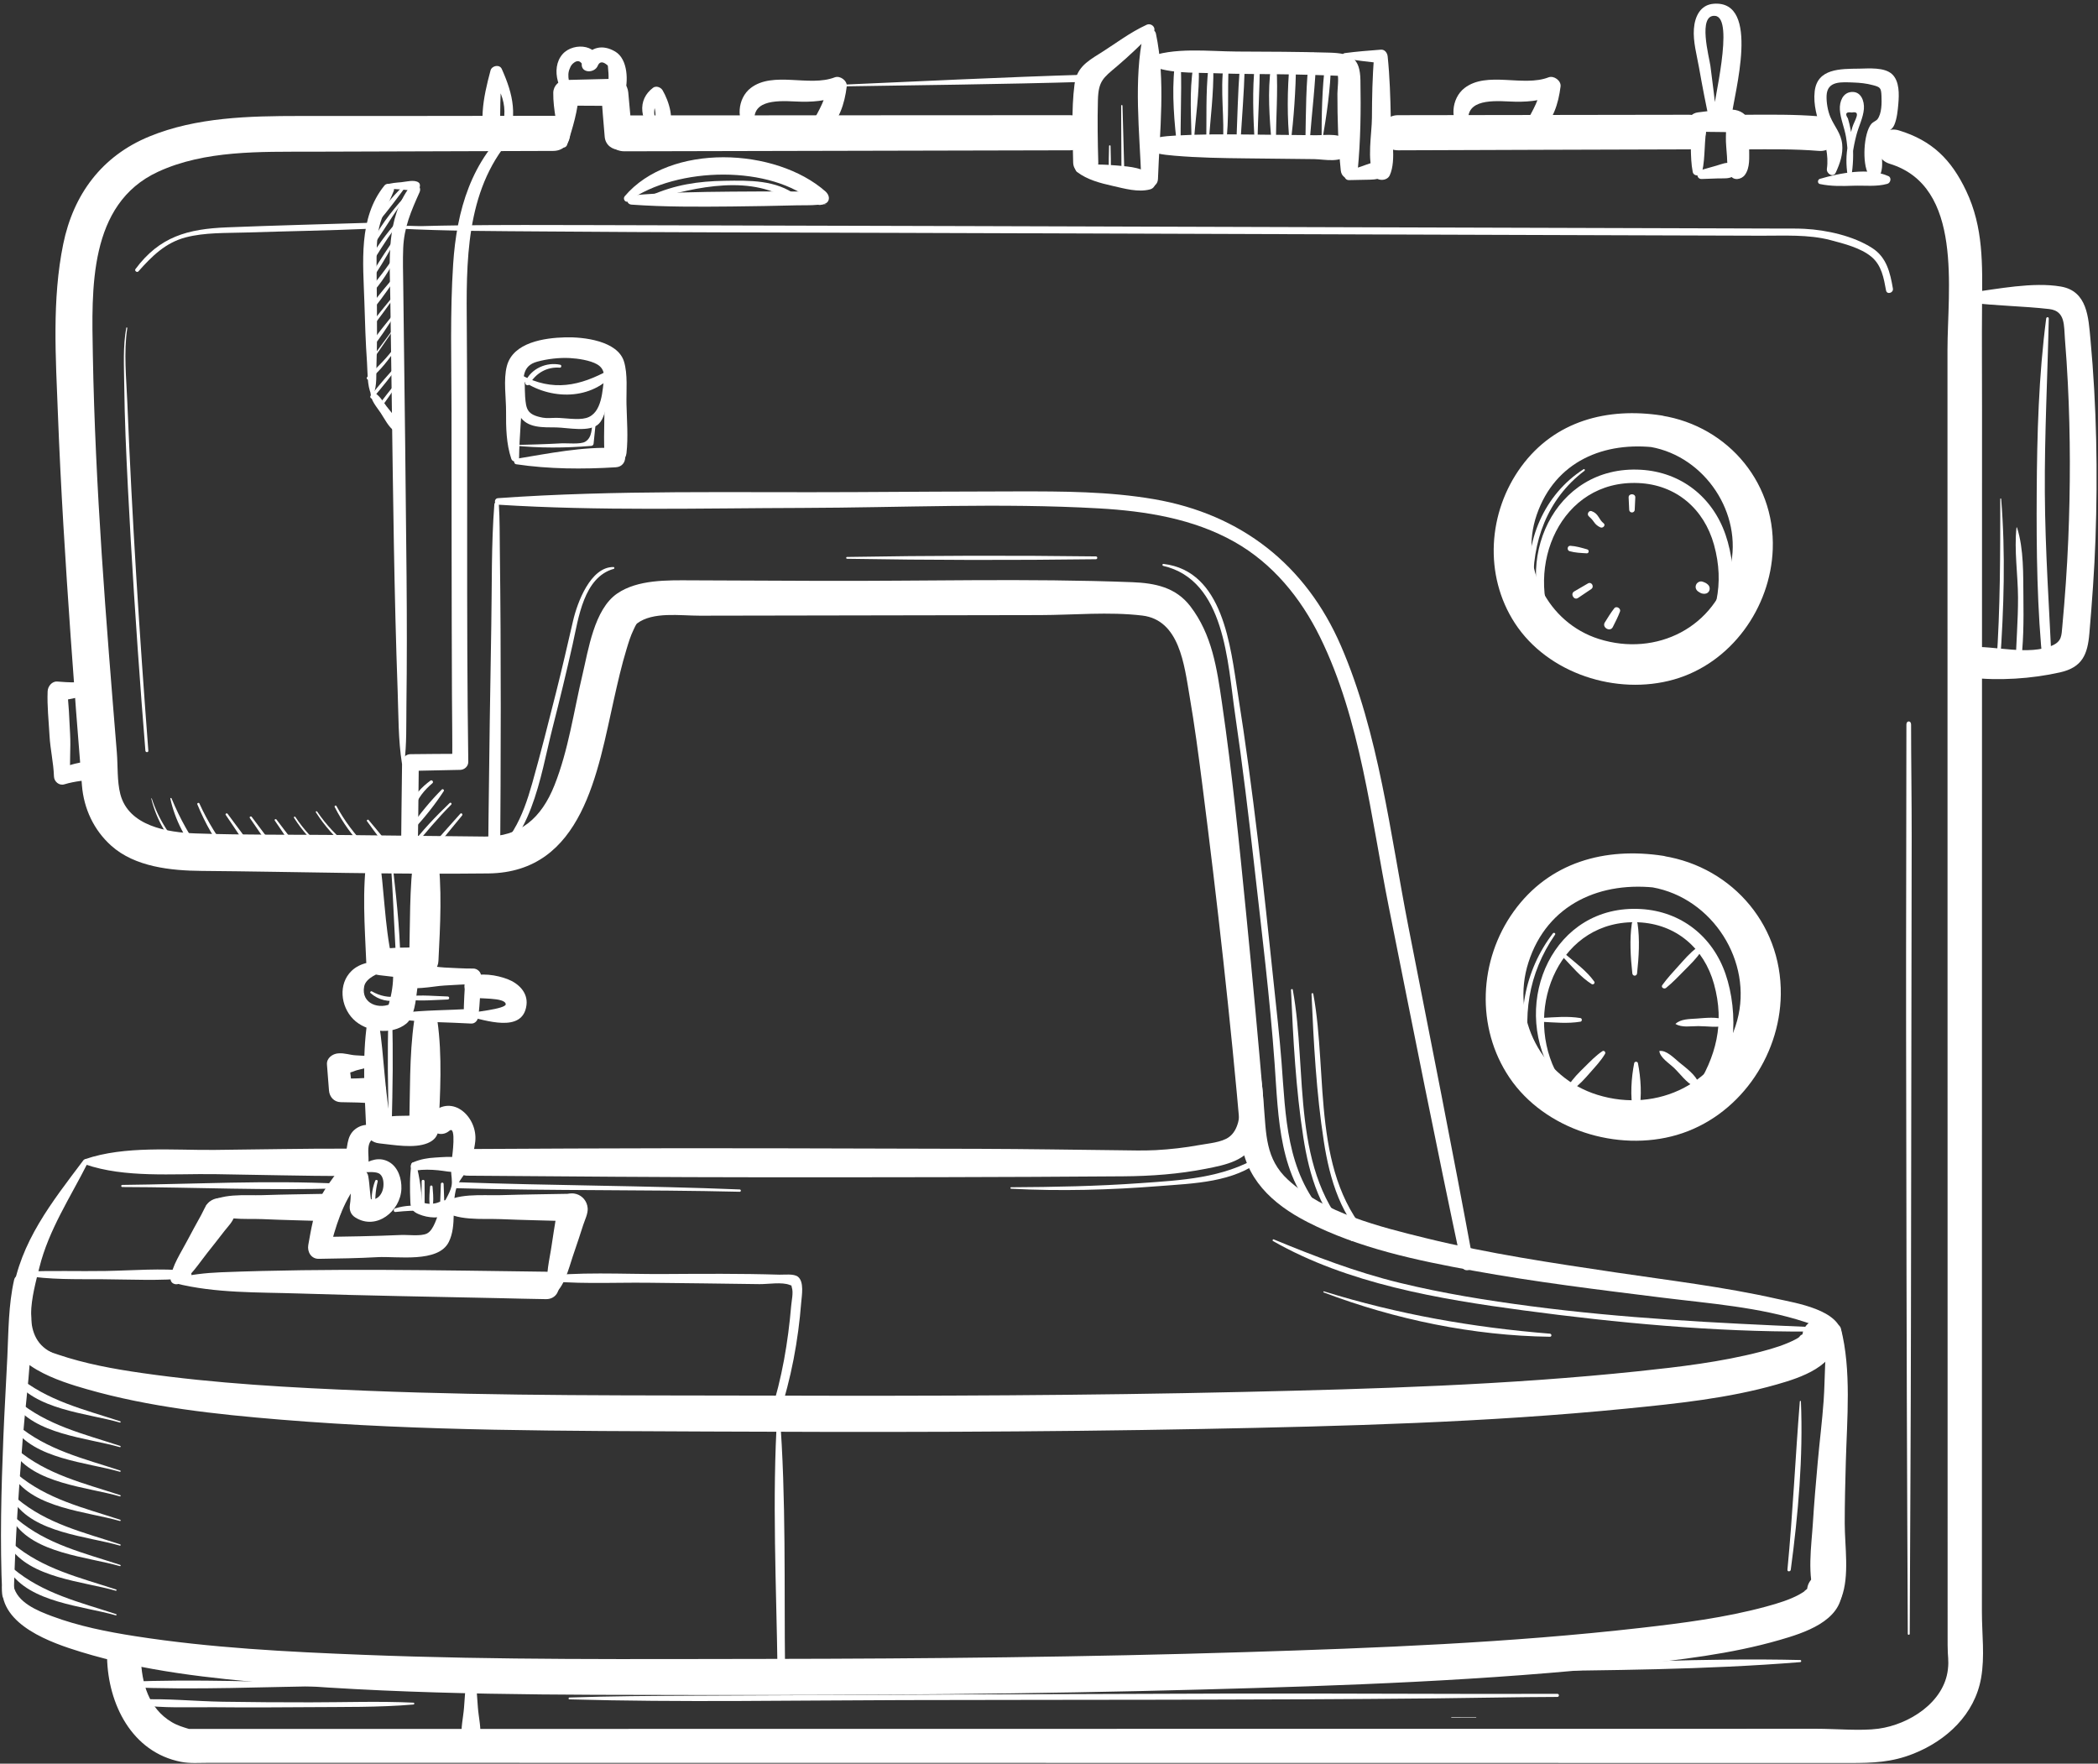 <?xml version="1.0" encoding="UTF-8" standalone="no"?><svg xmlns="http://www.w3.org/2000/svg" xmlns:xlink="http://www.w3.org/1999/xlink" fill="#ffffff" height="429.9" preserveAspectRatio="xMidYMid meet" version="1" viewBox="244.2 268.4 511.4 429.9" width="511.4" zoomAndPan="magnify"><rect x="244.2" y="268.4" width="511.4" height="429.9" fill="#333333" stroke="none"/><g id="change1_1"><path d="M 277.945 334.543 C 281.238 330.848 284.523 327.555 289.465 326.262 C 294.133 325.043 299.234 325.23 304.027 325.078 C 314.227 324.754 324.43 324.594 334.625 324.148 C 335.555 324.109 335.562 322.668 334.625 322.695 C 322.918 323.062 311.203 323.352 299.5 323.82 C 289.961 324.203 283.113 326.055 277.223 333.984 C 276.91 334.402 277.598 334.934 277.945 334.543" fill="inherit"/><path d="M 341.07 324.105 C 353.027 324.75 365.012 324.723 376.98 324.82 C 405.617 325.051 434.262 325.07 462.898 325.164 C 496.734 325.277 530.566 325.387 564.402 325.5 C 592.496 325.59 620.59 325.684 648.684 325.777 C 656.953 325.805 665.223 325.828 673.492 325.855 C 679.059 325.875 685.012 325.504 690.398 326.93 C 693.68 327.797 697.758 328.816 700.375 330.996 C 702.852 333.062 703.383 336.176 703.934 339.191 C 704.133 340.289 705.793 339.82 705.605 338.73 C 704.938 334.844 704.082 331.148 700.598 328.887 C 696.008 325.906 689.445 324.453 684.047 324.176 C 682.426 324.09 680.789 324.117 679.164 324.113 C 672.969 324.094 666.773 324.074 660.582 324.055 C 634.457 323.977 608.328 323.898 582.203 323.82 C 547.953 323.715 513.699 323.613 479.449 323.508 C 448.797 323.414 418.145 323.34 387.492 323.266 C 377.137 323.238 366.773 323.207 356.414 323.328 C 353.23 323.363 350.043 323.434 346.859 323.516 C 345.355 323.555 343.168 323.246 341.723 323.715 C 341.539 323.777 341.27 323.738 341.07 323.746 C 340.84 323.758 340.84 324.094 341.07 324.105" fill="inherit"/><path d="M 731.777 390.004 C 731.77 403.367 731.789 416.68 730.844 430.02 C 730.805 430.582 731.68 430.578 731.719 430.02 C 732.66 416.727 733.082 403.305 731.996 390.004 C 731.984 389.867 731.777 389.863 731.777 390.004" fill="inherit"/><path d="M 735.73 397.02 C 735.141 402.57 736.074 408.41 736.105 414.008 C 736.133 419.691 735.609 425.336 735.516 431.008 C 735.504 431.641 736.551 431.82 736.648 431.16 C 737.484 425.52 737.484 419.699 737.418 414.008 C 737.352 408.465 737.547 402.324 735.867 397.004 C 735.844 396.922 735.738 396.945 735.73 397.02" fill="inherit"/><path d="M 630.199 382.777 C 620.523 389.004 615.836 400.336 616.996 411.652 C 617.059 412.262 617.988 412.289 617.969 411.652 C 617.574 400.5 621.324 390.031 630.422 383.156 C 630.641 382.992 630.441 382.621 630.199 382.777" fill="inherit"/><path d="M 622.727 495.918 C 615.871 504.828 613.395 517.008 617.047 527.746 C 617.176 528.125 617.738 527.973 617.648 527.578 C 615.094 516.398 616.691 505.746 623.254 496.227 C 623.48 495.895 622.961 495.617 622.727 495.918" fill="inherit"/><path d="M 709.703 666.664 C 709.812 641.676 709.965 616.684 710.004 591.695 C 710.062 551.895 710.121 512.09 710.184 472.289 C 710.195 463.215 710.039 454 710.039 445 C 710.039 444 708.898 444 708.898 445 C 708.898 470 708.785 495.004 708.824 519.973 C 708.887 559.773 708.934 599.574 709.113 639.375 C 709.152 648.473 709.191 657.566 709.234 666.66 C 709.234 666.965 709.699 666.965 709.703 666.664" fill="inherit"/><path d="M 344.977 683.434 C 336.617 683.039 328.211 683.355 319.848 683.355 C 312.734 683.359 305.621 683.32 298.512 683.207 C 291.723 683.102 284.758 682.352 277.984 682.672 C 277.305 682.703 277.062 683.812 277.812 683.93 C 283.918 684.859 290.41 684.488 296.574 684.547 C 304.125 684.617 311.676 684.598 319.227 684.531 C 327.785 684.457 336.441 684.613 344.977 683.887 C 345.262 683.859 345.27 683.445 344.977 683.434" fill="inherit"/><path d="M 326 678.617 C 309.062 678.473 291.918 677.582 275 678.359 C 274.176 678.398 274.176 679.602 275 679.641 C 291.918 680.418 309.062 679.527 326 679.383 C 326.492 679.379 326.492 678.621 326 678.617" fill="inherit"/><path d="M 383.008 682.629 C 410.031 683.395 437.121 682.875 464.152 682.809 C 507.461 682.703 550.777 682.816 594.086 682.387 C 603.996 682.289 613.918 682.062 623.828 682.035 C 624.309 682.031 624.312 681.281 623.828 681.285 C 596.785 681.367 569.73 681.145 542.684 681.219 C 499.371 681.344 456.062 681.504 412.75 681.73 C 402.832 681.781 392.922 681.836 383.008 682.176 C 382.719 682.188 382.715 682.621 383.008 682.629" fill="inherit"/><path d="M 598 687.062 C 600 687.059 602 687.059 604 687.055 C 604.07 687.055 604.07 686.945 604 686.945 C 602 686.941 600 686.941 598 686.938 C 597.922 686.938 597.918 687.062 598 687.062" fill="inherit"/><path d="M 273.508 614.852 C 264.578 611.922 255.633 609.848 248.316 603.676 C 247.883 603.309 247.137 603.777 247.48 604.32 C 252.445 612.074 265.445 612.859 273.426 615.152 C 273.617 615.211 273.699 614.914 273.508 614.852" fill="inherit"/><path d="M 273.508 620.852 C 264.578 617.922 255.633 615.848 248.316 609.676 C 247.883 609.309 247.137 609.777 247.48 610.32 C 252.445 618.074 265.445 618.859 273.426 621.152 C 273.617 621.211 273.699 620.914 273.508 620.852" fill="inherit"/><path d="M 273.508 626.852 C 264.578 623.922 255.633 621.848 248.316 615.676 C 247.883 615.309 247.137 615.777 247.48 616.32 C 252.445 624.074 265.445 624.859 273.426 627.152 C 273.617 627.211 273.699 626.914 273.508 626.852" fill="inherit"/><path d="M 273.508 632.852 C 264.578 629.922 255.633 627.848 248.316 621.676 C 247.883 621.309 247.137 621.777 247.48 622.32 C 252.445 630.074 265.445 630.859 273.426 633.152 C 273.617 633.211 273.699 632.914 273.508 632.852" fill="inherit"/><path d="M 273.508 638.852 C 264.578 635.922 255.633 633.848 248.316 627.676 C 247.883 627.309 247.137 627.777 247.48 628.32 C 252.445 636.074 265.445 636.859 273.426 639.152 C 273.617 639.211 273.699 638.914 273.508 638.852" fill="inherit"/><path d="M 273.508 644.852 C 264.578 641.922 255.633 639.848 248.316 633.676 C 247.883 633.309 247.137 633.777 247.48 634.32 C 252.445 642.074 265.445 642.859 273.426 645.152 C 273.617 645.211 273.699 644.914 273.508 644.852" fill="inherit"/><path d="M 273.508 649.852 C 264.578 646.922 255.633 644.848 248.316 638.676 C 247.883 638.309 247.137 638.777 247.48 639.32 C 252.445 647.074 265.445 647.859 273.426 650.152 C 273.617 650.211 273.699 649.914 273.508 649.852" fill="inherit"/><path d="M 272.508 655.852 C 263.578 652.922 254.633 650.848 247.316 644.676 C 246.883 644.309 246.137 644.777 246.48 645.32 C 251.445 653.074 264.445 653.859 272.426 656.152 C 272.617 656.211 272.699 655.914 272.508 655.852" fill="inherit"/><path d="M 272.508 661.852 C 263.578 658.922 254.633 656.848 247.316 650.676 C 246.883 650.309 246.137 650.777 246.48 651.32 C 251.445 659.074 264.445 659.859 272.426 662.152 C 272.617 662.211 272.699 661.914 272.508 661.852" fill="inherit"/><path d="M 274 557.746 C 291.629 557.785 309.391 558.641 327 558.062 C 327.727 558.039 327.723 556.977 327 556.938 C 309.434 556.051 291.59 557.039 274 557.23 C 273.668 557.234 273.668 557.742 274 557.746" fill="inherit"/><path d="M 424.512 558.336 C 401.52 557.395 378.504 557.406 355.508 556.566 C 354.562 556.531 354.562 558.008 355.508 558.035 C 378.504 558.684 401.516 558.352 424.512 558.898 C 424.875 558.906 424.875 558.352 424.512 558.336" fill="inherit"/><path d="M 490.668 558.16 C 502.691 558.793 514.773 558.465 526.77 557.516 C 535.07 556.859 545.016 556.648 551.746 551.07 C 552.188 550.703 551.617 549.996 551.141 550.285 C 542.238 555.633 532.176 556.086 522.027 556.809 C 511.582 557.551 501.141 557.746 490.668 557.801 C 490.438 557.801 490.438 558.148 490.668 558.16" fill="inherit"/><path d="M 339.566 480.352 C 340.172 489 340.355 497.695 341.062 506.328 C 341.102 506.812 341.824 506.828 341.828 506.328 C 341.926 497.688 341.004 488.93 340.035 480.352 C 340.004 480.059 339.547 480.047 339.566 480.352" fill="inherit"/><path d="M 339.691 542.332 C 339.906 533.691 340.07 524.973 339.777 516.332 C 339.758 515.762 338.906 515.762 338.887 516.332 C 338.598 524.973 338.762 533.691 338.973 542.332 C 338.984 542.797 339.68 542.797 339.691 542.332" fill="inherit"/><path d="M 353.332 511.301 C 350.266 511.207 347.055 510.879 344 511.215 C 343.418 511.277 343.418 512.055 344 512.121 C 347.055 512.457 350.266 512.129 353.332 512.035 C 353.805 512.02 353.809 511.312 353.332 511.301" fill="inherit"/><path d="M 334.52 510.465 C 336.48 512.191 338.934 512.734 341.477 512.195 C 342.09 512.062 341.824 511.148 341.219 511.262 C 339.012 511.66 336.77 511.168 334.844 510.051 C 334.59 509.902 334.289 510.262 334.52 510.465" fill="inherit"/><path d="M 335.645 556.234 C 334.793 558.453 334.605 560.762 334.957 563.105 C 335.027 563.574 335.836 563.469 335.785 562.996 C 335.551 560.762 335.73 558.586 336.262 556.402 C 336.363 555.996 335.789 555.855 335.645 556.234" fill="inherit"/><path d="M 346.98 556.332 C 346.969 558.555 346.945 560.777 346.973 563 C 346.98 563.461 347.688 563.465 347.691 563 C 347.723 560.777 347.699 558.555 347.684 556.332 C 347.684 555.883 346.984 555.879 346.98 556.332" fill="inherit"/><path d="M 349.027 557.668 C 348.922 558.984 348.789 560.348 348.895 561.668 C 348.941 562.23 349.727 562.23 349.77 561.668 C 349.879 560.348 349.746 558.984 349.637 557.668 C 349.605 557.273 349.062 557.273 349.027 557.668" fill="inherit"/><path d="M 351.664 557 C 351.59 559 351.52 561 351.445 563 C 351.418 563.715 352.582 563.715 352.555 563 C 352.48 561 352.41 559 352.336 557 C 352.32 556.566 351.68 556.566 351.664 557" fill="inherit"/><path d="M 340.605 563.828 C 343.074 563.57 345.508 563.406 347.992 563.566 C 348.566 563.605 348.707 562.652 348.129 562.555 C 345.57 562.117 342.973 562.16 340.488 562.969 C 340.047 563.109 340.09 563.883 340.605 563.828" fill="inherit"/><path d="M 393.738 406.617 C 388.129 406.555 384.902 415.324 383.891 419.719 C 382.543 425.559 381.203 431.391 379.738 437.203 C 377.875 444.594 376.008 451.988 373.934 459.324 C 371.602 467.566 368.652 474.777 360.629 479.219 C 359.922 479.609 360.539 480.609 361.25 480.285 C 373.848 474.5 375.84 457.762 378.879 445.859 C 380.609 439.078 382.266 432.277 383.793 425.445 C 385.215 419.078 386.449 409.125 393.801 407.062 C 394.047 406.996 393.996 406.621 393.738 406.617" fill="inherit"/><path d="M 527.723 406.332 C 542.852 409.812 543.414 429.922 545.258 442.496 C 547.086 454.949 548.586 467.453 549.996 479.961 C 551.785 495.816 553.758 511.742 554.895 527.664 C 555.832 540.754 555.871 555.609 566.062 565.367 C 566.715 565.992 567.637 565.055 567.047 564.387 C 557.703 553.824 557.598 540.562 556.578 527.262 C 556.09 520.93 555.359 514.602 554.699 508.285 C 552.242 484.66 549.668 460.996 545.941 437.531 C 544.121 426.055 542.445 407.559 527.785 405.855 C 527.512 405.824 527.457 406.27 527.723 406.332" fill="inherit"/><path d="M 380.766 357.312 C 377.418 356.582 373.699 358.234 372.258 361.414 C 371.945 362.098 372.887 362.688 373.281 362.016 C 374.852 359.324 377.52 357.781 380.668 358.02 C 381.07 358.047 381.16 357.398 380.766 357.312" fill="inherit"/><path d="M 369.336 376.988 C 375.684 377.66 381.961 377.609 388.32 377.09 C 388.648 377.062 388.871 376.844 388.895 376.512 C 389.043 374.68 389.309 372.863 389.469 371.035 C 389.504 370.609 388.797 370.508 388.715 370.934 C 388.363 372.75 388.621 375 386.863 376.066 C 385.703 376.77 382.395 376.391 381.023 376.469 C 377.137 376.68 373.23 376.797 369.336 376.879 C 369.266 376.883 369.266 376.984 369.336 376.988" fill="inherit"/><path d="M 274.984 348.301 C 274.141 352.801 274.434 357.613 274.48 362.164 C 274.57 370.527 274.953 378.887 275.375 387.234 C 276.258 404.656 277.395 422.07 278.703 439.465 C 279.004 443.441 279.336 447.414 279.641 451.395 C 279.676 451.852 280.395 451.855 280.359 451.395 C 278.207 423.18 276.391 394.906 275.242 366.633 C 275 360.684 274.316 354.289 275.227 348.363 C 275.25 348.211 275.016 348.141 274.984 348.301" fill="inherit"/><path d="M 450.668 404.602 C 470.871 404.945 491.129 404.977 511.332 404.715 C 511.773 404.711 511.777 404.031 511.332 404.027 C 491.129 403.773 470.871 403.812 450.668 404.164 C 450.387 404.172 450.387 404.598 450.668 404.602" fill="inherit"/><path d="M 349.141 458.668 C 347.145 460.121 344.836 462.383 344.27 464.887 C 344.168 465.336 344.727 465.539 344.984 465.188 C 345.727 464.172 346.238 463.012 347.012 462.008 C 347.773 461.008 348.668 460.105 349.625 459.293 C 349.965 459.004 349.508 458.398 349.141 458.668" fill="inherit"/><path d="M 351.879 460.859 C 349.145 463.602 346.441 466.891 344.246 470.078 C 343.949 470.504 344.605 471 344.957 470.629 C 347.617 467.812 350.258 464.488 352.367 461.238 C 352.566 460.938 352.125 460.609 351.879 460.859" fill="inherit"/><path d="M 353.809 464.141 C 350.383 467.434 347.062 470.902 344.219 474.715 C 343.965 475.055 344.535 475.496 344.809 475.168 C 347.832 471.512 350.84 467.895 354.191 464.527 C 354.441 464.277 354.062 463.895 353.809 464.141" fill="inherit"/><path d="M 356.406 466.746 C 353.688 469.805 350.922 472.832 348.316 475.988 C 347.965 476.418 348.559 477.035 348.938 476.609 C 351.66 473.543 354.23 470.344 356.84 467.18 C 357.086 466.879 356.672 466.449 356.406 466.746" fill="inherit"/><path d="M 554.504 570.91 C 572.715 581.312 594.945 585.055 615.449 587.801 C 638.398 590.871 661.828 593.066 685.004 592.973 C 685.73 592.969 685.727 591.879 685.004 591.848 C 662.344 590.879 639.848 589.746 617.332 586.793 C 606.59 585.383 595.867 583.656 585.336 581.086 C 574.691 578.484 564.777 574.668 554.672 570.508 C 554.438 570.414 554.293 570.789 554.504 570.91" fill="inherit"/><path d="M 566.855 583.434 C 584.27 590.039 603.348 593.996 622.008 594.242 C 622.492 594.246 622.48 593.531 622.008 593.492 C 603.121 591.961 585.039 588.789 566.93 583.18 C 566.762 583.129 566.699 583.375 566.855 583.434" fill="inherit"/><path d="M 682.918 610 C 681.824 623.68 681.207 637.367 679.898 651.035 C 679.848 651.562 680.645 651.539 680.711 651.035 C 682.52 637.547 683.75 623.617 683.184 610 C 683.18 609.828 682.934 609.832 682.918 610" fill="inherit"/><path d="M 683.008 673.039 C 659.766 672.492 636.23 673.734 613.008 674.785 C 612.359 674.816 612.352 675.809 613.008 675.801 C 636.258 675.527 659.828 675.426 683.008 673.555 C 683.336 673.531 683.344 673.051 683.008 673.039" fill="inherit"/><path d="M 281.074 463.07 C 282.371 468.316 285.078 472.949 289.02 476.656 C 289.348 476.965 289.848 476.469 289.516 476.156 C 285.637 472.508 282.84 468.102 281.195 463.035 C 281.172 462.961 281.055 462.992 281.074 463.07" fill="inherit"/><path d="M 285.723 463.078 C 286.844 468.242 289.504 473.375 293.055 477.281 C 293.371 477.629 294 477.164 293.719 476.77 C 290.535 472.371 288.094 468.023 286.008 463 C 285.938 462.828 285.68 462.887 285.723 463.078" fill="inherit"/><path d="M 292.297 464.449 C 294.191 469.059 296.621 473.379 299.73 477.277 C 300.039 477.672 300.738 477.141 300.43 476.738 C 297.422 472.844 294.828 468.727 292.797 464.238 C 292.672 463.961 292.18 464.164 292.297 464.449" fill="inherit"/><path d="M 299.227 467.047 C 301.41 470.176 303.434 473.547 305.895 476.465 C 306.098 476.703 306.48 476.395 306.324 476.133 C 304.402 472.867 301.902 469.852 299.688 466.777 C 299.488 466.504 299.031 466.766 299.227 467.047" fill="inherit"/><path d="M 305.109 467.797 C 307.285 470.93 309.391 474.133 311.684 477.184 C 311.984 477.582 312.664 477.211 312.371 476.781 C 310.211 473.625 307.844 470.602 305.566 467.527 C 305.367 467.258 304.91 467.512 305.109 467.797" fill="inherit"/><path d="M 311.18 468.414 C 313.367 471.551 315.398 474.91 317.844 477.848 C 318.086 478.145 318.566 477.762 318.371 477.441 C 316.383 474.207 313.852 471.223 311.598 468.172 C 311.418 467.926 311 468.156 311.18 468.414" fill="inherit"/><path d="M 315.867 467.742 C 317.84 470.844 320.25 473.582 323.086 475.922 C 323.379 476.164 323.805 475.738 323.508 475.504 C 320.656 473.238 318.215 470.582 316.203 467.547 C 316.066 467.336 315.73 467.527 315.867 467.742" fill="inherit"/><path d="M 321.199 466.41 C 323.359 469.77 325.984 472.734 329.09 475.246 C 329.402 475.5 329.848 475.055 329.531 474.805 C 326.43 472.352 323.734 469.504 321.508 466.23 C 321.379 466.039 321.07 466.215 321.199 466.41" fill="inherit"/><path d="M 325.789 465.121 C 327.703 468.887 330.117 472.25 333.086 475.25 C 333.402 475.57 333.902 475.074 333.582 474.75 C 330.66 471.816 328.188 468.516 326.211 464.879 C 326.059 464.602 325.648 464.848 325.789 465.121" fill="inherit"/><path d="M 333.656 468.559 C 335.781 471.512 337.988 474.398 340.176 477.301 C 340.602 477.863 341.402 477.262 340.949 476.703 C 338.66 473.879 336.391 471.039 334.039 468.266 C 333.863 468.059 333.496 468.336 333.656 468.559" fill="inherit"/><path d="M 558.891 509.699 C 559.406 521.617 560.066 533.855 561.895 545.648 C 563.305 554.766 566.148 564.711 573.551 570.809 C 574.047 571.219 574.738 570.562 574.27 570.09 C 558.535 554.312 563.035 529.715 559.32 509.645 C 559.277 509.398 558.883 509.457 558.891 509.699" fill="inherit"/><path d="M 563.891 510.699 C 564.406 522.617 565.066 534.855 566.895 546.648 C 568.305 555.766 571.148 565.711 578.551 571.809 C 579.047 572.219 579.738 571.562 579.27 571.09 C 563.535 555.312 568.035 530.715 564.32 510.645 C 564.277 510.398 563.883 510.457 563.891 510.699" fill="inherit"/><path d="M 343.527 312.738 C 340.652 315.457 337.625 318.766 335.625 322.195 C 335.41 322.562 335.93 322.992 336.227 322.66 C 338.93 319.641 341.359 316.191 343.809 312.957 C 343.938 312.789 343.672 312.605 343.527 312.738" fill="inherit"/><path d="M 343.98 315.066 C 340.723 318.66 337.312 322.633 335.137 327 C 334.922 327.434 335.512 327.777 335.785 327.379 C 338.574 323.281 340.996 319.094 344.156 315.242 C 344.258 315.121 344.09 314.945 343.98 315.066" fill="inherit"/><path d="M 342.125 321.074 C 339.363 324.16 336.719 327.461 334.633 331.047 C 334.316 331.586 335.141 332.062 335.469 331.535 C 337.645 328.027 339.836 324.609 342.445 321.395 C 342.625 321.172 342.324 320.852 342.125 321.074" fill="inherit"/><path d="M 340.68 326.047 C 338.824 328.844 336.883 331.633 335.203 334.535 C 334.941 334.984 335.609 335.363 335.891 334.938 C 337.738 332.145 339.371 329.164 341.043 326.262 C 341.18 326.023 340.828 325.82 340.68 326.047" fill="inherit"/><path d="M 340.535 330.461 C 338.527 333.816 336.039 336.695 333.688 339.793 C 333.371 340.211 334.043 340.695 334.398 340.344 C 337.109 337.637 339.195 334.078 341.008 330.734 C 341.176 330.426 340.715 330.156 340.535 330.461" fill="inherit"/><path d="M 341.035 334.977 C 338.922 337.535 336.68 340.039 334.746 342.742 C 334.43 343.184 335.156 343.754 335.508 343.328 C 337.617 340.762 339.453 337.949 341.379 335.238 C 341.52 335.039 341.191 334.785 341.035 334.977" fill="inherit"/><path d="M 339.984 340.66 C 338.027 343.109 335.93 345.5 334.137 348.07 C 333.938 348.359 334.398 348.723 334.629 348.449 C 336.656 346.059 338.426 343.414 340.289 340.898 C 340.422 340.723 340.121 340.488 339.984 340.66" fill="inherit"/><path d="M 339.793 345.383 C 337.977 347.703 335.949 349.988 334.43 352.516 C 334.211 352.875 334.73 353.297 335.016 352.973 C 336.965 350.742 338.516 348.125 340.172 345.676 C 340.324 345.453 339.965 345.164 339.793 345.383" fill="inherit"/><path d="M 339.551 349.289 C 337.887 351.516 336.238 353.754 334.594 355.996 C 334.418 356.238 334.828 356.48 335 356.234 C 336.578 353.953 338.145 351.668 339.699 349.375 C 339.762 349.281 339.613 349.199 339.551 349.289" fill="inherit"/><path d="M 340.656 352.66 C 338.672 355.535 336.23 357.891 333.719 360.289 C 333.332 360.656 333.895 361.184 334.293 360.863 C 337.012 358.668 339.164 355.809 341.074 352.906 C 341.246 352.645 340.832 352.406 340.656 352.66" fill="inherit"/><path d="M 341.512 356.82 C 339.082 359.391 336.746 362.09 334.543 364.859 C 334.238 365.246 334.762 365.797 335.098 365.41 C 337.43 362.715 339.664 359.895 341.758 357.012 C 341.863 356.863 341.633 356.691 341.512 356.82" fill="inherit"/><path d="M 340.906 361.5 C 339.359 363.484 337.699 365.422 336.289 367.508 C 336.055 367.855 336.609 368.293 336.879 367.961 C 338.457 365.996 339.82 363.84 341.262 361.773 C 341.406 361.566 341.062 361.297 340.906 361.5" fill="inherit"/><path d="M 514.543 303.992 C 514.516 305.992 514.391 308.02 514.52 310.016 C 514.535 310.273 514.91 310.277 514.926 310.016 C 515.055 308.02 514.93 305.992 514.902 303.992 C 514.898 303.762 514.547 303.762 514.543 303.992" fill="inherit"/><path d="M 517.484 294.164 C 517.496 300.293 517.531 306.422 517.574 312.551 C 517.578 313.031 518.34 313.031 518.324 312.551 C 518.164 306.422 518 300.293 517.812 294.164 C 517.809 293.953 517.484 293.953 517.484 294.164" fill="inherit"/><path d="M 695.449 311.609 C 695.922 308.738 696.059 305.906 695.746 303.008 C 695.645 302.039 695.484 300.973 695.301 300.02 C 695.129 299.09 694.91 298.172 694.641 297.262 C 693.863 296.086 694.184 295.609 695.602 295.828 C 698.055 295.328 696.18 297.848 695.723 299.414 C 695.312 300.812 694.93 302.219 694.656 303.648 C 694.176 306.148 694.156 308.609 694.57 311.121 C 694.656 311.641 695.48 311.512 695.477 311 C 695.434 307.672 695.887 304.426 696.738 301.211 C 697.273 299.191 698.371 297.055 698.535 294.965 C 698.688 293.035 697.84 290.629 695.5 290.82 C 693.355 290.996 692.578 293.207 692.676 295.074 C 692.793 297.312 693.812 299.57 694.176 301.789 C 694.707 305.004 694.711 308.246 694.559 311.488 C 694.535 311.988 695.363 312.117 695.449 311.609" fill="inherit"/><path d="M 364.703 391.305 C 363.934 401.137 364.133 411.102 363.953 420.953 C 363.672 436.594 363.465 452.227 363.281 467.867 C 363.238 471.598 363.195 475.328 363.168 479.059 C 363.156 480.949 366.094 480.949 366.105 479.059 C 366.285 453.543 366.367 428.012 366.039 402.496 C 365.988 398.77 366.035 395.023 365.797 391.305 C 365.754 390.598 364.758 390.602 364.703 391.305" fill="inherit"/><path d="M 365.605 391.422 C 390.211 392.977 415.133 392.273 439.777 392.211 C 463.797 392.145 488.102 390.957 512.086 392.324 C 523.426 392.969 535.07 394.824 545.09 400.477 C 554.449 405.762 561.273 414.148 565.969 423.699 C 575.859 443.828 578.383 467.711 582.723 489.453 C 588.551 518.648 594.332 547.867 600.535 576.98 C 600.926 578.824 603.672 578.031 603.336 576.211 C 598.305 548.863 592.859 521.582 587.508 494.301 C 583.059 471.605 580.324 447.227 571.07 425.844 C 562.52 406.094 546.75 393.742 525.523 390.082 C 514.504 388.184 503.293 388.164 492.145 388.18 C 478.922 388.199 465.699 388.273 452.477 388.352 C 423.605 388.52 394.41 387.781 365.605 389.828 C 364.582 389.898 364.578 391.355 365.605 391.422" fill="inherit"/><path d="M 369.328 298.613 C 359.066 307.363 355.512 319.703 354.66 332.766 C 353.883 344.633 354.242 356.66 354.258 368.547 C 354.289 391.621 354.266 414.695 354.367 437.77 C 354.391 443.211 354.488 448.66 354.438 454.102 C 355.086 453.449 355.738 452.797 356.391 452.145 C 352.344 452.152 348.293 452.195 344.246 452.234 C 343.129 452.242 342.223 453.16 342.207 454.273 C 342.078 462.527 342.031 470.785 341.938 479.039 C 341.906 481.656 345.973 481.656 346 479.039 C 346.094 470.785 346.23 462.527 346.285 454.273 C 345.605 454.953 344.926 455.633 344.246 456.312 C 348.293 456.234 352.344 456.16 356.391 456.059 C 357.438 456.027 358.363 455.184 358.348 454.102 C 357.832 417.867 358.258 381.605 357.969 345.367 C 357.84 329.125 358.398 312.121 370.742 300.027 C 371.672 299.113 370.297 297.789 369.328 298.613" fill="inherit"/><path d="M 342.754 454.395 C 343.359 449.766 343.207 445.078 343.266 440.414 C 343.402 429.898 343.395 419.379 343.301 408.859 C 343.105 387.336 342.844 365.812 342.57 344.289 C 342.547 342.152 342.516 340.012 342.492 337.875 C 342.457 334.875 342.359 331.867 342.484 328.871 C 342.699 323.75 344.402 319.891 346.461 315.277 C 347.176 313.676 345.156 312.488 344.113 313.906 C 338.23 321.887 339.203 331.684 339.336 341.059 C 339.453 349.234 339.57 357.41 339.688 365.582 C 340.023 389.352 340.27 413.133 341.133 436.891 C 341.348 442.734 341.254 448.695 342.172 454.473 C 342.23 454.832 342.715 454.691 342.754 454.395" fill="inherit"/><path d="M 335.25 364.527 C 336.141 362.355 335.883 359.527 335.965 357.207 C 336.137 352.535 336.109 347.863 336.078 343.191 C 336.059 339.738 335.992 336.285 335.988 332.832 C 335.988 329.824 335.961 326.762 336.621 323.812 C 337.328 320.645 339.004 317.938 340.172 314.953 C 340.66 313.711 338.738 312.598 337.902 313.629 C 331.473 321.562 332.727 332.473 333.02 342.023 C 333.168 346.941 333.316 351.852 333.66 356.758 C 333.836 359.254 333.652 362.285 334.707 364.598 C 334.824 364.859 335.164 364.734 335.25 364.527" fill="inherit"/><path d="M 338.34 314.094 C 339.496 314.492 340.805 314.512 342.016 314.578 C 343.164 314.641 345.305 315.184 346.27 314.359 C 346.656 314.027 346.68 313.234 346.27 312.91 C 345.25 312.105 343.195 312.711 342.016 312.816 C 340.797 312.93 339.492 312.988 338.34 313.43 C 338.023 313.551 338.004 313.977 338.34 314.094" fill="inherit"/><path d="M 334.551 364.262 C 334.555 365.992 336.055 367.637 336.977 369.023 C 337.988 370.547 338.883 372.461 340.395 373.527 C 341.086 374.012 341.977 373.211 341.773 372.469 C 341.262 370.605 339.559 368.969 338.414 367.434 C 337.477 366.18 336.527 364.465 335.004 363.914 C 334.781 363.832 334.551 364.039 334.551 364.262" fill="inherit"/><path d="M 370.707 360.562 C 377.32 365.789 387.766 366.355 393.695 359.66 C 394.238 359.047 393.559 358.09 392.805 358.508 C 385.566 362.512 378.938 363.941 371.277 359.828 C 370.832 359.59 370.273 360.219 370.707 360.562" fill="inherit"/><path d="M 370.559 359.469 C 370.289 362.598 369.152 366.801 370.844 369.719 C 372.652 372.84 376.668 372.547 379.75 372.586 C 382.496 372.621 388.02 373.875 390.18 371.691 C 392.414 369.434 392.496 363.094 392.398 360.086 C 392.379 359.484 391.566 359.523 391.492 360.086 C 391.051 363.383 391.051 369.176 387.09 370.289 C 385.066 370.859 381.844 370.262 379.75 370.25 C 378.715 370.246 377.555 370.402 376.531 370.215 C 372.645 369.504 372.445 368.117 372.203 365.094 C 372.047 363.102 372.309 361.234 371.633 359.324 C 371.426 358.73 370.613 358.852 370.559 359.469" fill="inherit"/><path d="M 623.223 422.113 C 615.734 406.566 624.555 385.316 643.574 386.145 C 652.738 386.539 659.574 392.422 662.004 401.207 C 664.648 410.77 662.527 418.949 657.305 427.016 C 656.293 428.578 658.445 429.895 659.711 428.871 C 667.871 422.273 667.938 407.828 664.816 398.758 C 661.652 389.559 653.988 383.488 644.223 382.91 C 622.828 381.641 612.5 405.477 622.332 422.633 C 622.668 423.215 623.508 422.703 623.223 422.113" fill="inherit"/><path d="M 623.223 529.188 C 615.734 513.645 624.555 492.395 643.574 493.219 C 652.738 493.617 659.574 499.5 662.004 508.281 C 664.648 517.848 662.527 526.027 657.305 534.094 C 656.293 535.656 658.445 536.969 659.711 535.949 C 667.871 529.352 667.938 514.906 664.816 505.832 C 661.652 496.637 653.988 490.566 644.223 489.984 C 622.828 488.715 612.5 512.551 622.332 529.711 C 622.668 530.293 623.508 529.781 623.223 529.188" fill="inherit"/><path d="M 403.215 317.102 C 413.785 313.945 427.801 310.695 437.469 317.754 C 438.484 318.496 439.422 316.82 438.445 316.082 C 433.371 312.223 426.891 312.375 420.812 312.473 C 414.375 312.57 408.695 313.434 402.777 316.074 C 402.191 316.336 402.609 317.281 403.215 317.102" fill="inherit"/><path d="M 249.891 579.266 C 256.211 580.383 262.828 580.18 269.219 580.223 C 276.078 580.27 283.168 580.645 290 579.98 C 291.168 579.867 291.164 578.289 290 578.168 C 283.426 577.488 276.594 578.094 269.996 578.207 C 263.344 578.32 256.656 578.066 250.012 578.375 C 249.527 578.398 249.363 579.172 249.891 579.266" fill="inherit"/><path d="M 374.914 580.324 C 383.844 581.559 393.211 580.973 402.211 581.078 C 411.246 581.188 420.285 581.27 429.324 581.414 C 431.312 581.445 434.84 580.84 436.699 581.613 C 438.152 582.219 436.773 580.914 437.215 582.23 C 437.633 583.48 437.152 585.465 437.047 586.758 C 436.32 595.414 434.789 604.477 432.09 612.754 C 431.676 614.023 433.652 614.551 434.078 613.305 C 437.047 604.605 438.793 595.004 439.504 585.852 C 439.633 584.219 440.266 580.84 438.699 579.609 C 437.695 578.82 435.359 579.145 434.207 579.109 C 424.844 578.824 415.465 578.891 406.098 578.949 C 395.84 579.016 385.09 578.281 374.914 579.691 C 374.602 579.738 374.602 580.281 374.914 580.324" fill="inherit"/><path d="M 433.684 613 C 432.355 633.285 433.473 656.109 433.715 675.027 C 433.73 676.215 435.574 676.215 435.559 675.027 C 435.316 656.117 435.867 633.25 434.246 613 C 434.219 612.641 433.707 612.637 433.684 613" fill="inherit"/><path d="M 358.004 677.727 C 357.578 680.008 357.484 682.336 357.309 684.645 C 357.125 687.047 356.473 689.625 356.766 692 C 357.117 694.867 360.883 694.871 361.234 692 C 361.527 689.633 360.875 687.039 360.691 684.645 C 360.516 682.336 360.422 680.008 359.996 677.727 C 359.812 676.742 358.188 676.742 358.004 677.727" fill="inherit"/><path d="M 532.035 304.73 C 531.852 298.094 532.27 291.434 532.055 284.812 C 532.023 283.789 530.598 283.832 530.492 284.812 C 529.801 291.328 530.449 298.242 531.191 304.73 C 531.254 305.258 532.055 305.289 532.035 304.73" fill="inherit"/><path d="M 535.199 303.422 C 535.539 297.273 536.645 290.953 536.406 284.812 C 536.379 284.074 535.191 283.828 535.059 284.629 C 534.047 290.723 534.594 297.262 534.672 303.422 C 534.676 303.766 535.184 303.762 535.199 303.422" fill="inherit"/><path d="M 538.801 303.414 C 539.246 297.309 540.059 291.129 539.957 285.004 C 539.941 284.203 538.82 284.238 538.738 285.004 C 538.09 291.086 538.34 297.301 538.234 303.414 C 538.23 303.781 538.773 303.77 538.801 303.414" fill="inherit"/><path d="M 543.016 303.816 C 543.875 297.336 543.359 290.773 543.707 284.254 C 543.742 283.566 542.578 283.387 542.477 284.09 C 541.559 290.641 542.766 297.242 542.266 303.816 C 542.23 304.309 542.953 304.281 543.016 303.816" fill="inherit"/><path d="M 546.59 302.676 C 546.949 296.852 547.43 291.023 547.598 285.191 C 547.621 284.398 546.438 284.414 546.379 285.191 C 545.949 291.004 545.828 296.852 545.59 302.676 C 545.562 303.32 546.551 303.316 546.59 302.676" fill="inherit"/><path d="M 550.738 303.051 C 550.809 296.727 551.289 290.398 551.27 284.078 C 551.266 283.297 550.16 283.336 550.082 284.078 C 549.41 290.348 549.691 296.766 550.02 303.051 C 550.043 303.508 550.73 303.516 550.738 303.051" fill="inherit"/><path d="M 555.238 303.234 C 555.188 297.133 555.754 290.895 555.363 284.816 C 555.316 284.098 554.133 283.82 554.016 284.637 C 553.125 290.68 553.676 297.168 554.145 303.234 C 554.199 303.926 555.246 303.945 555.238 303.234" fill="inherit"/><path d="M 558.754 303.605 C 559.613 297.156 560.016 290.391 560.145 283.883 C 560.168 282.84 558.645 282.875 558.555 283.883 C 557.969 290.309 557.91 297.188 558.598 303.605 C 558.609 303.707 558.742 303.707 558.754 303.605" fill="inherit"/><path d="M 563.473 302.496 C 563.988 295.691 564.879 288.84 565.027 282.02 C 565.055 280.926 563.508 280.996 563.371 282.02 C 562.5 288.766 562.539 295.699 562.41 302.496 C 562.395 303.188 563.422 303.172 563.473 302.496" fill="inherit"/><path d="M 566.469 302.883 C 567.562 296.617 568.52 290.074 568.656 283.711 C 568.68 282.781 567.363 282.844 567.25 283.711 C 566.445 289.988 566.34 296.539 566.348 302.867 C 566.348 302.934 566.457 302.953 566.469 302.883" fill="inherit"/><path d="M 742.973 346.023 C 741.133 360.078 740.742 374.336 740.66 388.5 C 740.578 402.605 740.734 416.938 742.215 430.977 C 742.355 432.328 744.438 432.387 744.371 430.977 C 743.719 416.801 742.727 402.703 742.641 388.5 C 742.551 374.324 743.309 360.188 743.598 346.023 C 743.605 345.609 743.023 345.637 742.973 346.023" fill="inherit"/><path d="M 643.246 505.668 C 643.672 501.73 643.945 497.402 643.359 493.477 C 643.258 492.789 642.074 492.789 641.973 493.477 C 641.387 497.402 641.66 501.73 642.09 505.668 C 642.168 506.41 643.164 506.41 643.246 505.668" fill="inherit"/><path d="M 629.453 516.562 C 626.305 516.039 623.152 516.371 620 516.531 C 619.398 516.562 619.395 517.438 620 517.469 C 623.152 517.629 626.309 517.961 629.453 517.438 C 629.887 517.363 629.887 516.637 629.453 516.562" fill="inherit"/><path d="M 652.617 517.996 C 654.215 518.953 656.371 518.508 658.176 518.52 C 660.383 518.531 662.691 518.941 664.855 518.41 C 665.598 518.23 665.473 517.262 664.855 517.023 C 662.645 516.184 660.023 516.523 657.711 516.688 C 656 516.809 653.914 516.758 652.613 517.973 C 652.609 517.977 652.609 517.992 652.617 517.996" fill="inherit"/><path d="M 642.547 527.543 C 641.836 531.113 641.531 535.625 642.277 539.199 C 642.426 539.914 643.574 539.914 643.723 539.199 C 644.469 535.625 644.164 531.113 643.453 527.543 C 643.363 527.094 642.637 527.094 642.547 527.543" fill="inherit"/><path d="M 650.309 509.215 C 651.934 507.887 653.41 506.34 654.883 504.84 C 656.238 503.453 657.703 502.086 658.758 500.441 C 659.129 499.863 658.363 499.031 657.773 499.461 C 656.102 500.672 654.766 502.293 653.383 503.812 C 652.008 505.328 650.602 506.855 649.398 508.516 C 648.984 509.086 649.84 509.598 650.309 509.215" fill="inherit"/><path d="M 632.812 507.668 C 630.98 505.09 628.336 503.188 625.969 501.156 C 625.512 500.77 624.879 501.379 625.305 501.82 C 627.461 504.062 629.52 506.609 632.191 508.285 C 632.562 508.52 633.078 508.043 632.812 507.668" fill="inherit"/><path d="M 648.672 524.602 C 648.852 526.215 651.113 527.621 652.211 528.664 C 653.773 530.152 655.285 532.367 657.258 533.289 C 657.762 533.523 658.559 533.121 658.312 532.48 C 657.496 530.348 655.227 528.766 653.52 527.355 C 652.309 526.355 650.367 524.305 648.684 524.586 C 648.676 524.586 648.668 524.594 648.672 524.602" fill="inherit"/><path d="M 634.801 524.629 C 633.211 525.676 631.824 527.145 630.469 528.477 C 629.043 529.879 627.688 531.207 626.609 532.895 C 626.223 533.504 627.02 534.367 627.637 533.922 C 629.258 532.75 630.512 531.336 631.824 529.832 C 633.078 528.398 634.488 526.922 635.441 525.27 C 635.668 524.879 635.203 524.363 634.801 524.629" fill="inherit"/><path d="M 637.699 416.66 C 636.836 417.754 636.125 418.934 635.387 420.117 C 634.613 421.355 636.684 422.543 637.328 421.254 C 637.953 420.004 638.602 418.777 639.082 417.465 C 639.359 416.715 638.211 416.016 637.699 416.66" fill="inherit"/><path d="M 631.266 410.617 C 630.148 411.266 629.035 411.914 627.922 412.566 C 626.891 413.164 627.867 414.816 628.852 414.156 C 629.922 413.438 630.996 412.715 632.066 411.992 C 632.91 411.426 632.16 410.094 631.266 410.617" fill="inherit"/><path d="M 631.109 402.32 C 629.738 401.93 628.414 401.523 626.98 401.438 C 626.211 401.391 626.086 402.555 626.805 402.758 C 628.176 403.145 629.562 403.191 630.98 403.273 C 631.535 403.305 631.621 402.469 631.109 402.32" fill="inherit"/><path d="M 635.082 395.945 C 634.535 395.512 634.227 395.008 633.871 394.426 C 633.438 393.723 632.953 393.285 632.176 392.996 C 631.48 392.738 630.934 393.746 631.461 394.223 C 631.938 394.66 632.352 395.078 632.715 395.617 C 633.133 396.23 633.621 396.641 634.305 396.953 C 634.906 397.227 635.699 396.434 635.082 395.945" fill="inherit"/><path d="M 642.672 392.664 C 642.719 391.664 642.766 390.664 642.812 389.664 C 642.859 388.621 641.141 388.617 641.188 389.664 C 641.234 390.664 641.281 391.664 641.328 392.664 C 641.367 393.531 642.633 393.531 642.672 392.664" fill="inherit"/><path d="M 658.168 412.605 C 658.539 412.863 658.855 413.055 659.309 413.121 C 659.891 413.207 660.457 413.062 660.773 412.523 C 661.062 412.027 660.977 411.359 660.57 410.953 C 660.156 410.535 659.734 410.363 659.191 410.18 C 658.574 409.969 657.859 410.371 657.625 410.949 C 657.367 411.59 657.609 412.223 658.168 412.605" fill="inherit"/><path d="M 649.258 369.68 C 636.031 367.645 623.211 370.949 615.023 382.121 C 606.895 393.207 605.844 408.605 613.465 420.309 C 621.469 432.598 638.254 437.992 652.199 434.039 C 666.164 430.078 675.801 416.574 676.32 402.273 C 676.945 385.191 664.293 371.34 647.676 369.496 C 643.23 369.004 642.184 376.559 646.613 377.355 C 659.84 379.738 669.047 393.578 665.977 406.645 C 662.527 421.297 647.953 428.586 633.938 424.152 C 621.418 420.188 614.477 406.41 618.781 393.895 C 623.27 380.848 635.234 375.859 648.195 377.535 C 652.621 378.109 653.711 370.363 649.258 369.68" fill="inherit"/><path d="M 649.656 477.02 C 635.473 474.832 621.844 478.523 613.188 490.555 C 604.664 502.402 603.871 518.848 612.156 531.098 C 620.727 543.77 638.43 549.309 652.965 545.043 C 667.82 540.688 678.074 526.152 678.281 510.836 C 678.52 493.055 665.391 478.797 648.043 476.836 C 643.598 476.332 642.547 483.902 646.977 484.691 C 661.648 487.305 671.539 502.801 667.652 517.141 C 663.535 532.316 648.297 539.848 633.551 535.262 C 620.082 531.074 612.41 516.566 616.766 502.992 C 621.352 488.688 634.5 483.027 648.594 484.875 C 653.02 485.457 654.109 477.707 649.656 477.02" fill="inherit"/><path d="M 704.824 308.32 C 722.887 313.84 718.906 339.078 718.91 353.711 C 718.91 371.602 718.914 389.488 718.914 407.379 C 718.918 443.941 718.922 480.508 718.926 517.07 C 718.93 548.797 718.934 580.523 718.938 612.25 C 718.938 628.23 718.941 644.211 718.941 660.191 C 718.941 663.266 718.941 666.344 718.945 669.418 C 718.945 672.406 719.281 672.969 719.012 675.32 C 718.102 683.352 709.57 688.766 702.078 689.781 C 697.797 690.363 691.793 689.797 686.965 689.797 C 680.711 689.797 674.461 689.801 668.207 689.801 C 654.41 689.801 640.617 689.805 626.82 689.805 C 596.066 689.809 565.316 689.812 534.562 689.812 C 476.438 689.82 418.312 689.828 360.188 689.832 C 341.969 689.836 323.746 689.836 305.527 689.84 C 301.133 689.84 296.738 689.84 292.344 689.84 C 291.582 689.84 290.816 689.859 290.059 689.84 C 290.105 689.844 291.668 690.27 290.305 689.852 C 288.805 689.395 287.453 689 286.086 688.191 C 280.441 684.844 278.68 678.66 278.547 672.422 C 278.434 667.117 270.188 667.102 270.297 672.422 C 270.531 683.715 276.305 695.535 288.363 697.867 C 290.523 698.285 292.785 698.098 294.969 698.098 C 309.895 698.102 324.816 698.102 339.742 698.102 C 397.395 698.109 455.051 698.113 512.703 698.121 C 573.492 698.129 634.277 698.137 695.066 698.141 C 700.727 698.145 705.324 697.992 710.656 695.859 C 718.723 692.633 725.539 686.289 727.102 677.438 C 728.039 672.113 727.301 666.824 727.301 661.277 C 727.301 653.656 727.301 646.035 727.305 638.41 C 727.309 603.34 727.309 568.266 727.312 533.191 C 727.316 497.547 727.32 461.902 727.324 426.258 C 727.328 407.027 727.328 387.793 727.332 368.562 C 727.336 359.891 727.262 351.219 727.336 342.551 C 727.422 332.891 727.707 323.828 723.445 314.883 C 719.828 307.293 715.176 302.664 707.066 300.184 C 701.863 298.59 699.637 306.734 704.824 308.32" fill="inherit"/><path d="M 669.895 304.809 C 675.793 304.785 681.652 304.703 687.539 305.184 C 692.953 305.625 692.922 297.188 687.539 296.746 C 681.652 296.266 675.793 296.348 669.895 296.371 C 664.465 296.391 664.453 304.828 669.895 304.809" fill="inherit"/><path d="M 585 305.039 C 608.633 304.961 632.262 304.863 655.895 304.809 C 661.32 304.793 661.332 296.355 655.895 296.371 C 632.262 296.426 608.633 296.445 585 296.477 C 579.492 296.484 579.48 305.059 585 305.039" fill="inherit"/><path d="M 396.414 305.281 C 432.609 305.203 468.805 305.113 505 305.039 C 510.508 305.027 510.52 296.477 505 296.477 C 468.805 296.488 432.609 296.516 396.414 296.531 C 390.781 296.531 390.773 305.293 396.414 305.281" fill="inherit"/><path d="M 693.16 593.934 C 692.965 587.676 681.762 585.992 677.34 584.996 C 664.363 582.066 651.07 580.508 637.926 578.547 C 622.5 576.242 607.031 573.965 591.871 570.23 C 580.516 567.438 567.035 564.133 558.164 555.98 C 552.621 550.891 552.855 544.789 552.266 537.863 C 550.934 522.223 549.496 506.594 547.945 490.973 C 546.25 473.871 544.543 456.742 542.059 439.734 C 540.832 431.324 539.66 423.102 534.344 416.172 C 530.812 411.57 525.785 410.527 520.172 410.312 C 494.676 409.332 468.996 410.094 443.48 409.984 C 433.215 409.941 422.945 409.895 412.68 409.859 C 406.871 409.836 399.66 409.645 394.656 413.066 C 389.031 416.914 387.621 426.82 386.184 432.852 C 384.059 441.781 382.762 451.242 379.355 459.809 C 376.18 467.797 370.973 472.406 362.352 472.316 C 351.023 472.195 339.699 472.07 328.371 471.945 C 316.219 471.812 304.023 471.98 291.879 471.551 C 285.016 471.305 275.531 469.77 273.523 461.949 C 272.723 458.828 272.945 455.066 272.684 451.867 C 270.062 419.633 267.41 387.277 266.832 354.926 C 266.547 338.93 265.715 318.141 282.711 310.277 C 294.148 304.984 307.727 305.406 320.02 305.375 C 333.73 305.336 347.438 305.293 361.145 305.246 C 367.113 305.227 373.078 305.199 379.047 305.188 C 384.559 305.172 384.566 296.609 379.047 296.625 C 358.441 296.676 337.836 296.664 317.23 296.672 C 304.992 296.676 292.062 296.949 280.574 301.68 C 269.02 306.438 262.094 315.77 259.609 327.906 C 256.844 341.414 257.789 355.582 258.312 369.258 C 259.004 387.336 260.148 405.395 261.41 423.438 C 262.262 435.59 263.18 447.738 264.176 459.879 C 264.637 465.477 267.031 470.703 271.309 474.539 C 277.09 479.727 285.863 480.625 293.336 480.688 C 316.625 480.887 339.973 481.59 363.258 481.305 C 386.297 481.023 389.891 456.438 393.883 438.711 C 394.793 434.664 395.711 430.605 396.922 426.641 C 397.402 425.062 397.883 423.445 398.605 421.961 C 398.863 421.434 399.168 420.648 399.59 420.23 C 399.523 420.297 398.773 420.914 399.48 420.375 C 403.363 417.434 409.992 418.484 414.77 418.477 C 442.414 418.43 470.059 418.379 497.703 418.332 C 505.867 418.316 514.504 417.473 522.629 418.445 C 531.727 419.531 532.867 430.48 534.156 438.016 C 535.375 445.117 536.328 452.266 537.238 459.414 C 540.898 488.027 544.141 516.781 546.637 545.523 C 547.512 555.559 554.246 561.848 562.898 566.277 C 575.363 572.66 589.551 575.629 603.223 578.125 C 618.453 580.906 633.832 582.766 649.191 584.684 C 660.789 586.129 673.109 586.996 684.281 590.672 C 685.691 591.137 689.637 592.328 689.723 593.934 C 689.844 596.129 693.23 596.156 693.16 593.934" fill="inherit"/><path d="M 244.723 655.262 C 244.301 664.598 256.816 668.879 263.844 671.039 C 279.238 675.766 295.484 677.508 311.469 678.828 C 345.875 681.676 380.527 681.512 415.027 681.57 C 455.582 681.641 496.141 681.34 536.68 680.246 C 571.547 679.305 606.551 678.102 641.246 674.34 C 653.527 673.008 666.102 671.602 678.004 668.152 C 683.879 666.453 692.984 663.613 693.23 656.152 C 693.41 650.645 684.848 650.648 684.668 656.152 C 684.684 655.695 684.766 655.648 684.781 655.641 C 684.637 655.719 683.305 656.797 684.402 656.051 C 683.852 656.426 683.309 656.789 682.723 657.105 C 680.449 658.332 677.746 659.191 674.602 660.039 C 664.656 662.734 654.312 664.047 644.098 665.211 C 612.133 668.859 579.875 670.113 547.742 671.113 C 509.023 672.316 470.277 672.719 431.543 672.766 C 398.637 672.801 365.664 673.074 332.777 671.773 C 314.23 671.043 295.539 670.094 277.172 667.23 C 270.312 666.16 263.375 664.785 256.852 662.348 C 253.32 661.027 248.336 659.016 247.484 654.887 C 247.148 653.273 244.789 653.734 244.723 655.262" fill="inherit"/><path d="M 246.438 592.281 C 245.652 601.184 258.926 605.172 265.328 607.012 C 280.707 611.426 296.805 613.145 312.695 614.453 C 347.254 617.297 382.012 617.168 416.66 617.34 C 456.906 617.539 497.16 617.5 537.398 616.715 C 571.848 616.043 606.43 615.156 640.734 611.746 C 652.941 610.531 665.473 609.254 677.305 605.867 C 683.094 604.215 691.852 601.422 692.094 594.109 C 692.273 588.598 683.715 588.605 683.531 594.109 C 683.547 593.664 683.57 593.633 683.637 593.602 C 682.391 594.238 683.492 594.051 681.711 594.961 C 679.332 596.18 676.605 597.055 673.367 597.895 C 663.641 600.414 653.555 601.594 643.582 602.645 C 611.562 606.012 579.266 606.961 547.098 607.695 C 508.938 608.57 470.766 608.703 432.598 608.59 C 399.578 608.492 366.512 608.738 333.516 607.398 C 315.242 606.656 296.852 605.68 278.73 603.074 C 271.852 602.086 264.898 600.812 258.301 598.574 C 255.07 597.48 249.84 595.809 249.199 591.906 C 248.926 590.238 246.566 590.816 246.438 592.281" fill="inherit"/><path d="M 247.559 657.062 C 247.883 644.254 248.762 631.48 249.777 618.711 C 250.766 606.316 253.066 592.684 251.02 580.348 C 250.73 578.621 248.008 578.73 247.645 580.348 C 246.254 586.473 246.277 592.902 245.988 599.152 C 245.688 605.676 245.281 612.188 245.02 618.711 C 244.512 631.492 244.156 644.273 244.746 657.062 C 244.828 658.863 247.512 658.879 247.559 657.062" fill="inherit"/><path d="M 690.086 592.203 C 688.844 597.934 689.137 603.992 688.723 609.828 C 688.367 614.812 687.734 619.777 687.289 624.758 C 686.844 629.73 686.406 634.703 686.098 639.688 C 685.754 645.211 684.598 652.641 686.754 657.793 C 688.008 660.793 691.883 660.992 693.078 657.793 C 695.059 652.512 693.867 645.316 693.863 639.688 C 693.863 634.707 693.992 629.73 694.129 624.758 C 694.414 614.371 695.535 602.301 692.918 592.203 C 692.566 590.84 690.398 590.766 690.086 592.203" fill="inherit"/><path d="M 264.469 551.297 C 256.906 561.355 249.082 571.133 247.207 583.938 C 246.145 591.195 246.035 600.27 254.984 601.805 C 257.152 602.176 258.871 599.145 256.598 597.977 C 249.09 594.129 252.172 583.914 253.805 577.336 C 256.078 568.172 261.352 560.266 265.551 551.926 C 265.918 551.191 264.945 550.66 264.469 551.297" fill="inherit"/><path d="M 358.152 554.98 C 382.121 555.16 406.086 555.363 430.051 555.371 C 459.387 555.383 488.719 555.359 518.055 555.133 C 524.805 555.082 531.477 554.602 538.121 553.297 C 543.07 552.324 548.074 551.359 550.434 546.434 C 553.395 540.262 551.863 532.324 550.695 525.918 C 550.027 522.273 544.52 523.828 545.148 527.445 C 545.914 531.816 548.285 542.203 543.816 545.535 C 541.996 546.891 538.691 547.113 536.527 547.516 C 533.031 548.156 529.477 548.559 525.926 548.75 C 522.895 548.91 519.844 548.809 516.805 548.777 C 505.59 548.656 494.375 548.465 483.156 548.434 C 449.898 548.348 416.645 548.203 383.387 548.359 C 374.977 548.398 366.562 548.438 358.152 548.48 C 353.973 548.5 353.965 554.945 358.152 554.98" fill="inherit"/><path d="M 264.961 552.215 C 274.625 555.574 286.391 554.461 296.508 554.605 C 307.297 554.762 318.09 555.047 328.879 555.074 C 333.184 555.082 333.188 548.395 328.879 548.387 C 318.09 548.359 307.297 548.594 296.508 548.699 C 286.391 548.797 274.641 547.633 264.961 550.945 C 264.336 551.16 264.34 551.996 264.961 552.215" fill="inherit"/><path d="M 351.672 563.043 C 355.082 566.141 361.863 565.391 366.215 565.57 C 371.898 565.809 377.59 565.906 383.273 566.074 C 387.574 566.199 387.59 559.301 383.273 559.387 C 377.59 559.496 371.898 559.551 366.215 559.727 C 361.863 559.859 355.109 559.059 351.672 562.117 C 351.414 562.344 351.418 562.816 351.672 563.043" fill="inherit"/><path d="M 286.973 581.215 C 296.754 583.668 307.027 583.371 317.066 583.695 C 333.273 584.219 349.484 584.48 365.695 584.828 C 369.551 584.91 373.406 585.023 377.262 585.074 C 381.566 585.129 381.566 578.441 377.262 578.387 C 350.902 578.051 324.371 577.492 298.031 578.527 C 294.199 578.68 290.703 579.113 286.973 579.945 C 286.34 580.09 286.359 581.059 286.973 581.215" fill="inherit"/><path d="M 294.543 563.043 C 297.535 566.109 304.195 565.395 308.148 565.566 C 313.52 565.809 318.898 565.902 324.273 566.074 C 328.574 566.207 328.59 559.293 324.273 559.387 C 318.898 559.5 313.52 559.543 308.148 559.727 C 304.188 559.859 297.566 559.082 294.543 562.117 C 294.289 562.367 294.293 562.789 294.543 563.043" fill="inherit"/><path d="M 724.387 342.16 C 730.805 342.961 737.266 342.996 743.68 343.73 C 747.715 344.195 747.266 347.754 747.547 351.16 C 747.84 354.703 748.066 358.258 748.246 361.809 C 748.887 374.488 748.883 387.203 748.352 399.883 C 748.059 406.965 747.551 414.023 746.902 421.082 C 746.695 423.316 746.781 424.68 744.539 425.703 C 738.844 428.297 730.375 425.754 724.391 426.117 C 719.516 426.414 719.707 433 724.391 433.555 C 731.375 434.383 739.477 433.852 746.355 432.293 C 751.746 431.074 753.059 427.969 753.496 422.816 C 754.148 415.176 754.711 407.551 754.984 399.883 C 755.559 383.641 755.262 367.348 753.766 351.16 C 753.266 345.781 753.023 339.359 746.539 338.246 C 739.73 337.078 731.172 338.848 724.387 339.723 C 722.828 339.926 722.816 341.965 724.387 342.16" fill="inherit"/><path d="M 370.73 379.965 C 370.816 374.59 371.328 369.273 371.645 363.906 C 371.84 360.598 371.352 357.594 375.148 356.559 C 377.633 355.883 380.535 355.539 383.117 355.68 C 385.07 355.789 388.043 356.215 389.75 357.207 C 391.938 358.477 391.434 360.555 391.523 363.035 C 391.711 368.297 391.27 373.617 391.535 378.852 C 391.715 382.375 396.527 382.238 396.91 378.852 C 397.348 374.965 397 370.84 396.91 366.926 C 396.836 363.699 397.266 359.594 396.289 356.484 C 394.715 351.477 386.484 350.508 381.98 350.629 C 376.898 350.762 369.281 351.836 367.754 357.609 C 366.871 360.953 367.578 365.348 367.555 368.793 C 367.527 372.609 367.602 376.574 368.828 380.223 C 369.172 381.238 370.715 381.09 370.73 379.965" fill="inherit"/><path d="M 370.016 381.566 C 377.996 382.75 386.273 382.801 394.324 382.301 C 397.328 382.113 397.355 377.758 394.324 377.613 C 386.219 377.227 377.98 378.934 370.016 380.238 C 369.363 380.348 369.352 381.469 370.016 381.566" fill="inherit"/><path d="M 382.441 303.68 C 383.762 299.766 385.129 295.176 385.312 291.02 C 384.273 292.062 383.23 293.105 382.188 294.145 C 386.137 294.168 390.086 294.188 394.035 294.207 C 392.938 293.105 391.836 292.008 390.734 290.906 C 390.98 294.512 391.297 298.113 391.598 301.719 C 391.953 305.977 398.645 306.016 398.285 301.719 C 397.984 298.113 397.695 294.508 397.34 290.906 C 397.168 289.164 395.965 287.555 394.035 287.602 C 390.086 287.699 386.137 287.797 382.188 287.895 C 380.48 287.934 379.086 289.293 379.062 291.02 C 379 295.109 380.18 299.348 380.539 303.422 C 380.633 304.5 382.078 304.75 382.441 303.68" fill="inherit"/><path d="M 397.375 317.43 C 409.344 308.852 432.312 308.613 442.727 317.848 C 444.586 319.496 447.336 316.766 445.465 315.109 C 433.316 304.336 407.516 303.164 396.465 316.254 C 395.957 316.855 396.633 317.965 397.375 317.43" fill="inherit"/><path d="M 398.16 318.281 C 406.254 318.863 414.414 318.812 422.527 318.734 C 427.859 318.68 433.184 318.586 438.512 318.449 C 440.145 318.41 441.832 318.484 443.457 318.324 C 444.273 318.246 446.914 318.059 444.918 318.078 C 446.688 318.059 446.691 315.309 444.918 315.328 C 446.723 315.309 444.559 315.219 443.645 315.109 C 442.098 314.922 440.426 315.09 438.867 315.078 C 433.418 315.047 427.977 315.055 422.527 315.109 C 414.41 315.188 406.246 315.293 398.16 316.031 C 396.727 316.164 396.703 318.18 398.16 318.281" fill="inherit"/><path d="M 384.891 293.211 C 384.211 291.473 383.191 289.891 382.863 288.023 C 382.676 286.977 382.652 286 383.125 285.008 C 383.316 284.438 383.672 283.977 384.188 283.625 C 384.918 283.129 385.523 283.219 386.004 283.891 C 385.762 286.316 389.141 286.305 389.914 284.418 C 390.289 283.5 390.98 283.363 391.848 283.977 C 392.586 284.5 392.312 284.301 392.461 285.562 C 392.668 287.367 392.402 289.176 392.594 290.961 C 392.816 293.07 395.703 293.672 396.398 291.477 C 397.41 288.285 397.297 282.82 394.164 280.969 C 391.121 279.168 388.176 279.781 386.273 282.887 C 387.488 283.395 388.699 283.906 389.914 284.418 C 390.953 279.297 384.078 278.445 381.316 281.613 C 378.23 285.156 380.402 291.562 384.203 293.738 C 384.527 293.926 385.047 293.609 384.891 293.211" fill="inherit"/><path d="M 428.414 299.496 C 426.5 292.738 433.266 292.898 437.988 293.133 C 442.09 293.34 445.652 293.105 449.453 291.484 C 448.316 290.613 447.184 289.742 446.047 288.871 C 445.492 292.473 443.957 295.137 442.199 298.262 C 441.02 300.355 443.668 302.164 445.391 300.723 C 448.766 297.891 450.066 293.73 450.598 289.484 C 450.777 288.066 448.965 286.75 447.668 287.254 C 441.461 289.648 432.637 285.652 427.18 289.863 C 423.965 292.344 423.453 297.848 426.586 300.559 C 427.379 301.246 428.727 300.605 428.414 299.496" fill="inherit"/><path d="M 602.414 299.496 C 600.5 292.738 607.266 292.898 611.988 293.133 C 616.09 293.34 619.652 293.105 623.449 291.484 C 622.316 290.613 621.184 289.742 620.047 288.871 C 619.492 292.473 617.957 295.137 616.199 298.262 C 615.02 300.355 617.668 302.164 619.391 300.723 C 622.766 297.891 624.066 293.73 624.598 289.484 C 624.777 288.066 622.965 286.75 621.664 287.254 C 615.461 289.648 606.637 285.652 601.184 289.863 C 597.965 292.344 597.453 297.848 600.586 300.559 C 601.379 301.246 602.727 300.605 602.414 299.496" fill="inherit"/><path d="M 404.766 299.141 C 403.488 297.355 403.02 294.125 405.098 292.699 C 404.328 292.5 403.559 292.297 402.789 292.098 C 403.441 293.328 403.867 294.645 403.965 296.043 C 404.059 297.32 403.602 298.695 404.059 299.902 C 404.449 300.934 405.758 301.477 406.617 300.578 C 408.996 298.098 407.191 292.926 405.703 290.391 C 405.277 289.672 404.125 289.234 403.395 289.785 C 401.527 291.191 400.539 293.18 400.777 295.535 C 400.996 297.66 402.016 299.363 404.129 299.969 C 404.57 300.094 405.059 299.551 404.766 299.141" fill="inherit"/><path d="M 333.715 476.609 C 332.426 485.344 333.109 494.148 333.477 502.918 C 333.555 504.773 334.883 505.918 336.66 506.102 C 340.109 506.457 345.129 507.414 348.445 506.043 C 349.996 505.402 350.988 504.324 351.074 502.59 C 351.504 493.953 352.035 484.773 350.82 476.223 C 350.422 473.414 345.559 473.414 345.156 476.223 C 343.918 484.84 344.219 493.875 343.914 502.59 C 344.504 501.562 345.098 500.531 345.688 499.5 C 347.223 498.84 344.312 499.344 343.844 499.363 C 342.863 499.398 341.879 499.371 340.902 499.414 C 339.484 499.48 338.07 499.637 336.66 499.738 C 337.68 500.516 338.703 501.297 339.727 502.074 C 337.887 493.73 337.906 485.027 336.551 476.609 C 336.324 475.215 333.926 475.199 333.715 476.609" fill="inherit"/><path d="M 333.715 517.609 C 332.426 526.344 333.109 535.148 333.477 543.918 C 333.555 545.773 334.883 546.918 336.66 547.102 C 340.109 547.457 345.129 548.414 348.445 547.043 C 349.996 546.402 350.988 545.324 351.074 543.59 C 351.504 534.953 352.035 525.773 350.82 517.223 C 350.422 514.414 345.559 514.418 345.156 517.223 C 343.918 525.84 344.219 534.875 343.914 543.59 C 344.504 542.562 345.098 541.527 345.688 540.5 C 347.223 539.84 344.312 540.344 343.844 540.359 C 342.863 540.398 341.879 540.371 340.902 540.414 C 339.484 540.48 338.07 540.637 336.66 540.738 C 337.68 541.516 338.703 542.297 339.727 543.074 C 337.887 534.73 337.906 526.027 336.551 517.609 C 336.324 516.215 333.926 516.199 333.715 517.609" fill="inherit"/><path d="M 338.145 502.867 C 335.32 502.578 332.047 502.988 329.91 505.047 C 326.594 508.23 327.223 513.695 330.293 516.809 C 333.402 519.965 339.684 520.836 343.258 517.898 C 345.238 516.273 345.562 512.129 345.871 509.75 C 346.227 507.012 346.777 503.484 344.578 501.41 C 343.777 500.656 342.156 500.426 341.395 501.41 C 339.922 503.316 340.133 505.211 339.988 507.535 C 339.836 510 339.27 512.371 338.492 514.711 C 338.957 514.105 339.422 513.5 339.887 512.895 C 336.754 514.633 332.148 513.113 332.969 508.848 C 333.371 506.746 336.586 505.52 338.418 504.895 C 339.559 504.504 339.297 502.984 338.145 502.867" fill="inherit"/><path d="M 342.031 516.922 C 347.672 517.621 353.363 517.559 359.031 517.898 C 360.074 517.961 360.715 517.023 360.82 516.109 C 361.191 512.883 361.305 509.641 361.469 506.395 C 361.52 505.375 360.555 504.477 359.562 504.488 C 357.23 504.516 354.883 504.336 352.555 504.238 C 349.656 504.117 344.324 502.727 341.855 504.426 C 340.363 505.453 340.43 507.328 341.855 508.363 C 344.309 510.148 349.652 508.762 352.555 508.625 C 354.883 508.516 357.227 508.312 359.562 508.305 C 358.926 507.668 358.289 507.031 357.652 506.395 C 357.465 509.637 357.227 512.863 357.242 516.109 C 357.84 515.516 358.438 514.918 359.031 514.32 C 353.363 514.664 347.672 514.602 342.031 515.297 C 340.988 515.426 340.988 516.793 342.031 516.922" fill="inherit"/><path d="M 358.141 516.133 C 362.328 516.984 371.668 520.438 372.535 513.383 C 372.914 510.312 370.574 508.094 367.918 507.07 C 365.418 506.105 361.145 505.32 358.691 506.688 C 356.523 507.895 357.363 510.684 359.32 511.484 C 360.539 511.984 367.355 511.406 367.477 513.188 C 367.551 514.336 359.215 515.184 358.141 515.348 C 357.742 515.41 357.762 516.055 358.141 516.133" fill="inherit"/><path d="M 335.332 525.941 C 333.879 525.809 332.43 525.723 330.977 525.645 C 329.383 525.562 328.312 525.035 326.617 525.164 C 325.242 525.27 323.777 526.328 323.898 527.883 C 324.062 529.988 324.227 532.094 324.391 534.199 C 324.512 535.766 325.602 537.02 327.246 537.059 C 328.602 537.086 329.953 537.125 331.309 537.141 C 332.871 537.16 335.637 537.605 336.977 536.621 C 338.762 535.305 338.762 533.098 336.977 531.781 C 335.641 530.797 332.871 531.238 331.309 531.262 C 329.953 531.277 328.602 531.316 327.246 531.348 C 328.199 532.297 329.152 533.25 330.102 534.199 C 329.848 532.094 329.594 529.988 329.336 527.883 C 328.43 528.789 327.523 529.695 326.617 530.602 C 327.262 530.523 328.02 530.531 328.629 530.352 C 329.039 530.23 329.527 529.984 329.816 529.66 C 330.176 529.254 329.137 529.797 329.52 529.793 C 329.953 529.793 330.688 529.402 331.117 529.293 C 332.621 528.895 334.129 528.531 335.621 528.09 C 336.859 527.727 336.527 526.055 335.332 525.941" fill="inherit"/><path d="M 337.195 543.5 C 335.219 542.406 332.828 542.121 330.875 543.574 C 328.438 545.395 329.086 548.34 328.145 550.844 C 326.871 554.234 323.801 556.938 322.297 560.414 C 320.684 564.152 320.047 567.906 319.344 571.887 C 319.055 573.535 320.047 575.277 321.906 575.246 C 326.703 575.172 331.418 575.109 336.215 574.84 C 340.957 574.57 351.043 576.328 353.605 571.121 C 355.613 567.043 354.164 562.051 355.48 557.879 C 356.008 556.219 357.387 554.895 358.141 553.355 C 359.129 551.344 359.809 548.832 360.047 546.613 C 360.676 540.77 354.559 534.898 349.441 539.754 C 346.574 542.477 350.789 546.52 353.73 544.039 C 355.523 542.527 354.383 550.609 354.383 550.617 C 354.215 551.656 354.164 552.582 354.156 553.617 C 354.148 554.898 354.523 556.258 354.254 557.539 C 353.887 559.293 352.285 561.637 351.465 563.34 C 350.695 564.938 349.992 568.246 348.242 569.09 C 346.777 569.797 343.617 569.363 342.004 569.434 C 335.32 569.73 328.594 569.828 321.906 569.934 C 322.762 571.055 323.613 572.176 324.469 573.297 C 325.992 567.473 327.648 561.664 331.402 556.875 C 332.492 555.484 333.57 554.289 333.949 552.512 C 334.449 550.172 332.68 545.875 336.629 545.598 C 337.684 545.52 338.23 544.07 337.195 543.5" fill="inherit"/><path d="M 332.75 554.152 C 333.781 554.129 335.531 553.957 336.48 554.391 C 337.605 554.91 337.766 556.527 337.648 557.645 C 337.422 559.812 335.707 561.57 333.578 560.348 C 334.004 560.898 334.426 561.453 334.852 562.008 C 334.336 559.77 334.371 557.383 333.965 555.109 C 333.516 552.598 330.09 553.52 329.852 555.668 C 329.617 557.754 329.832 559.945 329.5 562.008 C 329.293 563.285 329.652 564.422 330.773 565.141 C 335.926 568.441 341.84 563.605 342.043 558.188 C 342.133 555.773 341.277 552.938 339.066 551.656 C 336.738 550.309 334.348 551.137 332.309 552.52 C 331.625 552.984 331.832 554.172 332.75 554.152" fill="inherit"/><path d="M 344.477 552.156 C 344.047 555.234 344.098 558.312 344.227 561.41 C 344.293 562.992 344.754 563.742 346.332 564.391 C 348.629 565.336 351.383 565.477 353.656 564.438 C 354.266 564.16 354.562 563.426 354.594 562.805 C 354.598 562.73 354.602 562.66 354.605 562.59 C 354.641 561.914 354.078 561.168 353.41 561.023 C 352.148 560.746 351.359 561.551 350.16 561.738 C 348.91 561.93 347.52 561.855 346.484 561.078 C 346.727 561.504 346.973 561.926 347.215 562.352 C 346.887 558.922 346.574 555.48 345.621 552.156 C 345.477 551.641 344.562 551.547 344.477 552.156" fill="inherit"/><path d="M 345.621 553.707 C 347.395 553.438 349.219 553.488 350.996 553.66 C 352.629 553.812 354.172 554.242 355.801 553.996 C 357.539 553.734 357.395 550.988 355.801 550.621 C 354.07 550.223 352.055 550.461 350.277 550.562 C 348.441 550.664 346.762 550.953 345.055 551.66 C 343.793 552.184 344.254 553.914 345.621 553.707" fill="inherit"/><path d="M 380.133 583.078 C 382.191 580.785 383.148 576.469 384.164 573.625 C 384.949 571.418 385.641 569.168 386.379 566.941 C 386.777 565.73 387.559 564.195 387.449 562.887 C 387.16 559.371 382.691 557.863 380.695 561.055 C 380.012 562.145 379.984 563.602 379.789 564.836 C 379.41 567.258 378.98 569.676 378.645 572.105 C 378.227 575.125 377.047 579.461 377.836 582.473 C 378.09 583.438 379.438 583.855 380.133 583.078" fill="inherit"/><path d="M 287.855 581.293 C 290.531 579.883 292.887 576.082 294.734 573.789 C 296.168 572.016 297.547 570.199 298.953 568.406 C 299.801 567.324 300.969 566.203 301.32 564.848 C 302.305 561.059 297.965 559.203 295.262 561.32 C 294.344 562.039 293.781 563.57 293.238 564.57 C 292.105 566.652 290.926 568.715 289.84 570.82 C 288.477 573.477 286.027 577.059 285.785 580.105 C 285.699 581.203 287.004 581.742 287.855 581.293" fill="inherit"/><path d="M 523.695 274.441 C 519.531 276.355 515.98 279.133 512.113 281.543 C 508.926 283.531 506.617 285.07 506.113 289.012 C 505.324 295.219 505.688 301.73 505.789 307.977 C 505.852 311.914 512.027 311.922 511.914 307.977 C 511.77 302.914 511.688 297.84 511.824 292.773 C 511.949 288.145 513.098 287.395 516.465 284.559 C 519.512 281.992 522.359 279.18 525.211 276.402 C 526.289 275.355 524.926 273.875 523.695 274.441" fill="inherit"/><path d="M 526.461 312.027 C 526.867 300.551 528.367 287.906 525.965 276.605 C 525.641 275.086 523.215 275.086 522.891 276.605 C 520.488 287.906 521.988 300.551 522.395 312.027 C 522.488 314.641 526.367 314.645 526.461 312.027" fill="inherit"/><path d="M 506.703 310.293 C 509.23 312.23 512.406 313.039 515.473 313.73 C 518.32 314.371 521.656 315.34 524.551 314.559 C 525.883 314.199 526.355 312.449 525.363 311.477 C 523.129 309.281 519.691 309.023 516.711 308.762 C 513.449 308.477 510.145 308.344 506.898 308.809 C 506.113 308.922 506.23 309.93 506.703 310.293" fill="inherit"/><path d="M 523.613 283.914 C 528.461 286.434 534.785 286.039 540.113 286.242 C 546.531 286.488 552.969 286.422 559.391 286.547 C 562.371 286.605 565.348 286.68 568.324 286.793 C 569.195 286.824 570.066 286.859 570.938 286.898 C 570.691 286.715 570.445 286.531 570.199 286.348 C 570.586 287.367 570.203 290.133 570.203 291.215 C 570.203 297.516 570.371 303.695 571.023 309.961 C 571.301 312.602 574.895 312.625 575.148 309.961 C 575.859 302.609 575.949 295.309 575.812 287.922 C 575.711 282.492 573.547 281.395 568.324 281.234 C 560.762 281.004 553.195 280.996 545.629 280.961 C 538.879 280.93 530.141 279.816 523.801 282.484 C 523.238 282.723 522.949 283.57 523.613 283.914" fill="inherit"/><path d="M 571.824 282.633 C 574.809 283.137 577.793 283.469 580.801 283.805 C 580.254 283.254 579.703 282.703 579.152 282.156 C 578.719 287.117 578.641 292.086 578.617 297.07 C 578.602 301.012 577.32 307.484 579.07 311.137 C 579.77 312.59 582.273 312.625 582.957 311.137 C 584.652 307.441 583.289 301.027 583.211 297.07 C 583.113 292.082 582.961 287.113 582.453 282.156 C 582.367 281.32 581.766 280.43 580.801 280.504 C 577.855 280.73 574.93 280.957 572 281.344 C 571.348 281.43 571.02 282.496 571.824 282.633" fill="inherit"/><path d="M 573.031 312.301 C 574.371 312.273 575.707 312.246 577.047 312.219 C 578.445 312.188 579.695 312.246 580.984 311.648 C 582.926 310.75 581.73 308.129 579.992 307.98 C 578.727 307.871 577.508 308.469 576.324 308.871 C 575.129 309.277 573.93 309.684 572.73 310.094 C 571.574 310.484 571.707 312.328 573.031 312.301" fill="inherit"/><path d="M 522.719 304.309 C 525.105 305.805 527.488 306.098 530.496 306.355 C 536.289 306.852 542.172 306.941 547.98 307.004 C 553.508 307.066 559.035 307.129 564.559 307.188 C 567.047 307.219 571.398 308.301 572.906 305.688 C 572.25 306.062 571.594 306 570.938 307 C 570.945 307 570.957 307 570.965 307 C 573.902 307 573.902 302 570.965 302 C 570.957 302 570.945 302 570.938 302 C 571.594 302 572.25 302.789 572.906 303.164 C 571.508 300.617 567.309 301.391 564.914 301.363 C 559.27 301.301 553.625 301.246 547.98 301.184 C 542.297 301.121 536.559 301.109 530.879 301.438 C 527.766 301.613 525.234 301.836 522.719 303.336 C 522.348 303.555 522.359 304.086 522.719 304.309" fill="inherit"/><path d="M 659.105 310.316 C 659.961 306.52 659.508 302.523 660.375 298.75 C 659.625 299.32 658.871 299.895 658.121 300.465 C 660.031 300.562 661.953 300.555 663.867 300.582 C 664.344 300.586 664.824 300.594 665.305 300.602 C 666.16 300.75 666.09 300.359 665.09 299.426 C 664.914 299.551 664.902 301.57 664.898 301.723 C 664.848 303.336 665.078 304.949 665.164 306.559 C 665.25 308.199 665.184 309.516 665.918 311.023 C 666.672 312.562 668.695 312.188 669.535 311.023 C 670.848 309.203 670.547 306.723 670.566 304.566 C 670.586 302.559 671.145 300.102 670.602 298.145 C 670.082 296.266 668.352 295.215 666.48 295.121 C 663.789 294.984 660.801 295.477 658.121 295.789 C 656.555 295.973 655.539 297.133 655.867 298.75 C 656.637 302.531 656.062 306.512 656.812 310.316 C 657.043 311.465 658.852 311.43 659.105 310.316" fill="inherit"/><path d="M 662.695 298.035 C 662.281 293.496 661.73 288.992 661.125 284.477 C 660.848 282.402 657.949 271.859 662.27 272.27 C 667.105 272.727 661.801 293.645 661.621 296.988 C 661.457 300.008 665.934 299.891 666.246 296.988 C 666.852 291.367 673.523 268.434 661.914 269.316 C 658.645 269.566 657.309 272.473 657.098 275.445 C 656.871 278.551 657.805 281.816 658.344 284.855 C 659.141 289.352 659.988 293.809 660.977 298.266 C 661.188 299.215 662.785 299.027 662.695 298.035" fill="inherit"/><path d="M 658.988 312.031 C 660.332 311.98 661.676 311.934 663.02 311.887 C 664.316 311.84 665.719 312.07 666.809 311.27 C 667.965 310.426 667.84 308.723 666.414 308.242 C 665.098 307.801 663.879 308.414 662.598 308.777 C 661.301 309.145 660 309.512 658.699 309.883 C 657.535 310.211 657.73 312.074 658.988 312.031" fill="inherit"/><path d="M 691.684 310.457 C 692.688 308.273 693.496 305.977 693.242 303.539 C 692.969 300.871 691.359 299.258 690.371 296.941 C 689.719 295.414 689.379 293.355 689.441 291.719 C 689.59 288.043 693.074 288.41 696.062 288.516 C 697.609 288.57 699.176 288.738 700.676 289.141 C 702.516 289.629 702.734 289.777 702.82 291.762 C 702.895 293.492 702.914 296.07 701.82 297.496 C 701.586 297.805 700.715 298.168 700.387 298.555 C 698.414 300.852 698.102 308.289 699.625 310.84 C 700.383 312.109 702.281 311.816 702.711 310.434 C 703.617 307.492 701.824 303.691 703.879 301.02 C 704.527 300.18 705.434 300.062 705.957 298.828 C 706.605 297.301 706.793 295.312 706.934 293.664 C 707.125 291.41 707.234 288.211 705.422 286.496 C 703.551 284.73 699.711 285.102 697.383 285.133 C 692.77 285.191 687.168 285.074 686.539 290.684 C 685.801 297.27 690.465 302.848 689.516 309.543 C 689.348 310.734 691.066 311.805 691.684 310.457" fill="inherit"/><path d="M 687.812 313.258 C 690.516 313.836 693.254 313.766 695.992 313.672 C 698.746 313.578 701.59 313.965 704.258 313.211 C 705.039 312.988 705.352 311.699 704.504 311.324 C 699.668 309.172 692.73 310.57 687.812 311.992 C 687.219 312.164 687.16 313.117 687.812 313.258" fill="inherit"/><path d="M 446.023 289.512 C 466.879 289.176 488.746 288.953 509.023 288.348 C 510.145 288.312 510.152 286.562 509.023 286.598 C 488.734 287.203 466.875 288.289 446.023 289.199 C 445.824 289.211 445.824 289.516 446.023 289.512" fill="inherit"/><path d="M 365.621 305.301 C 366.512 299.055 365.746 292.676 366.664 286.371 C 365.75 286.488 364.836 286.609 363.922 286.727 C 365.371 289.156 366.77 291.574 367.09 294.441 C 367.414 297.316 366.52 299.906 365.797 302.645 C 365.52 303.699 367.16 304.488 367.625 303.414 C 370.469 296.859 369.348 291.539 366.512 285.215 C 365.969 283.996 364.078 284.41 363.77 285.57 C 361.988 292.234 360.539 299.008 363.508 305.574 C 363.898 306.438 365.484 306.266 365.621 305.301" fill="inherit"/><path d="M 266.703 434.266 C 263.98 434.895 260.949 434.766 258.172 434.531 C 256.863 434.422 255.863 435.703 255.812 436.891 C 255.66 440.477 256.074 444.117 256.27 447.699 C 256.457 451.094 257.246 454.34 257.352 457.645 C 257.391 458.914 258.605 459.973 259.891 459.582 C 262.59 458.762 265.227 458.613 267.996 458.285 C 270.113 458.035 270.855 455.02 268.527 454.355 C 265.434 453.48 261.77 454.648 258.824 455.711 C 259.672 456.355 260.52 457 261.367 457.645 C 261.086 454.258 261.496 450.848 261.285 447.27 C 261.066 443.605 261.02 439.891 260.449 436.262 C 259.691 437.258 258.934 438.254 258.172 439.25 C 261.48 438.867 264.773 438.27 267.668 436.551 C 268.902 435.816 268.078 433.949 266.703 434.266" fill="inherit"/></g></svg>